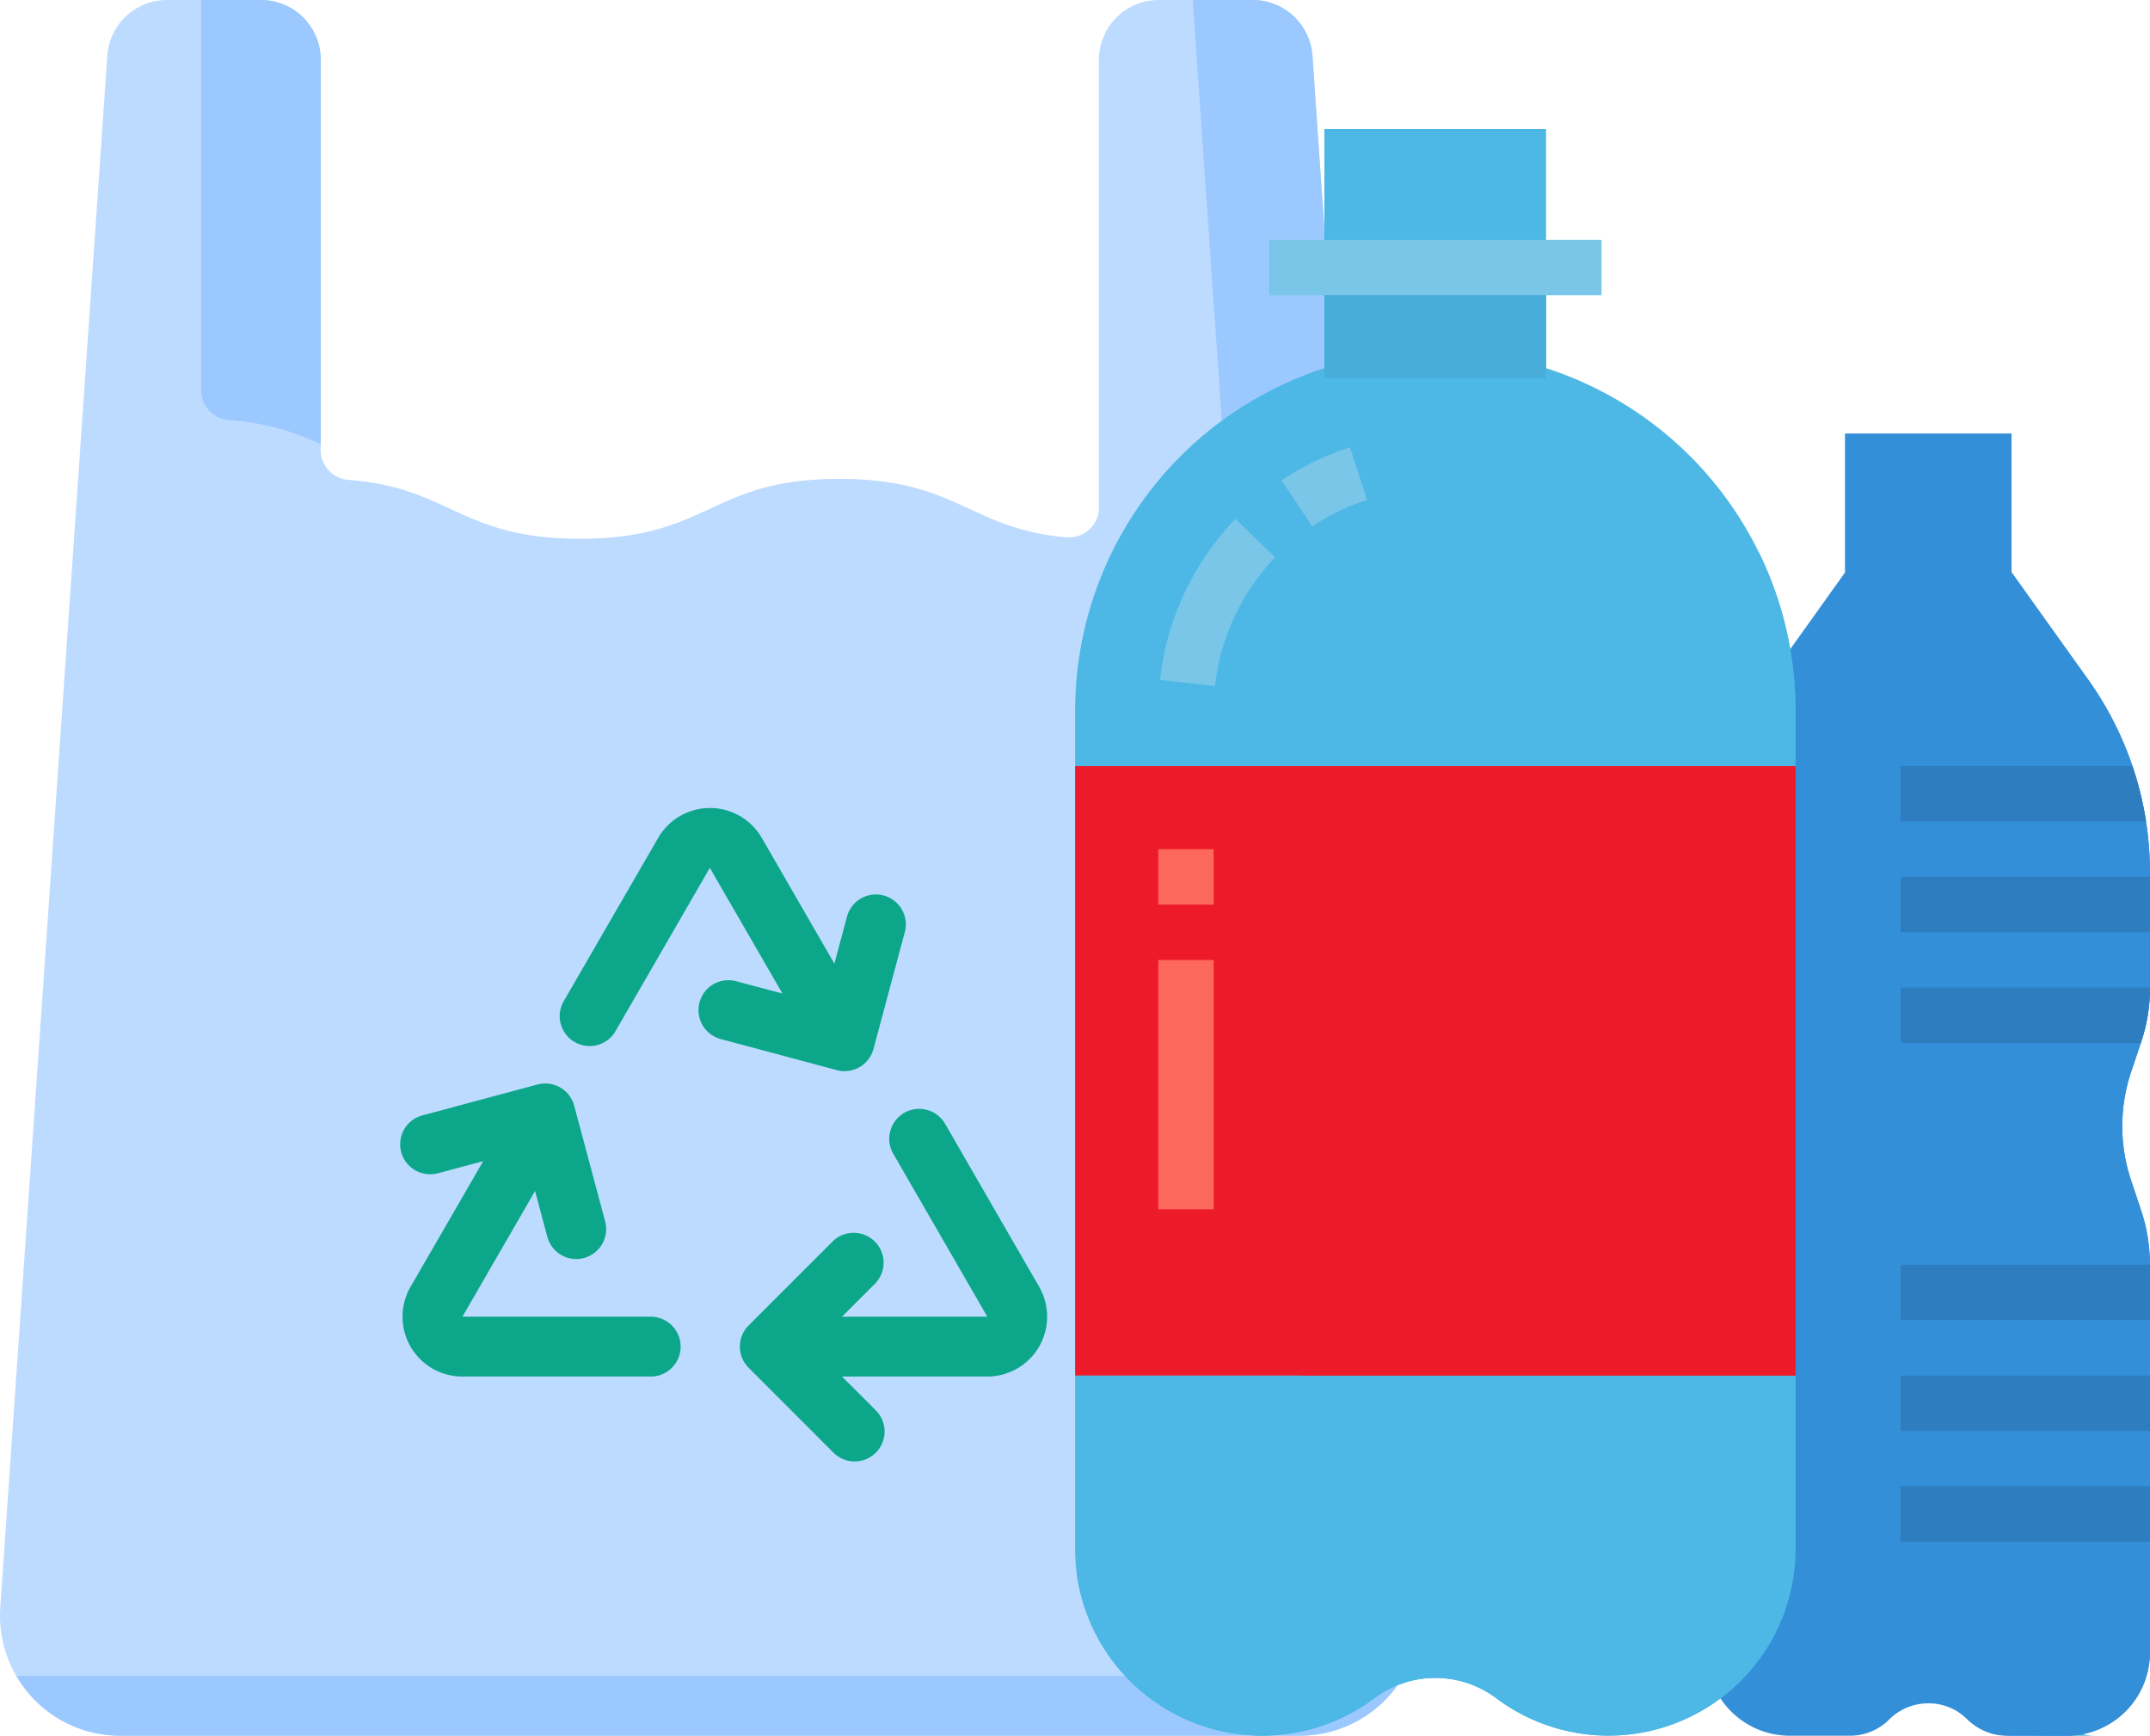 <svg id="icn_story" xmlns="http://www.w3.org/2000/svg" xmlns:xlink="http://www.w3.org/1999/xlink" width="123.845" height="100" viewBox="0 0 123.845 100">
  <defs>
    <clipPath id="clip-path">
      <rect id="Rectangle_600" data-name="Rectangle 600" width="123.845" height="100" fill="none"/>
    </clipPath>
  </defs>
  <g id="Group_523" data-name="Group 523" clip-path="url(#clip-path)">
    <path id="Path_2708" data-name="Path 2708" d="M75.6,3.214A3.449,3.449,0,0,0,72.147,0h-5.4A3.448,3.448,0,0,0,63.3,3.448V29.231a1.724,1.724,0,0,1-1.719,1.73,1.291,1.291,0,0,1-.139,0c-5.676-.519-6.291-3.371-13.088-3.371-7.467,0-7.467,3.448-14.944,3.448-6.9,0-7.424-2.931-13.328-3.389a1.724,1.724,0,0,1-1.608-1.714V3.448A3.448,3.448,0,0,0,15.031,0h-5.4a3.448,3.448,0,0,0-3.45,3.214L.016,92.617A6.914,6.914,0,0,0,6.452,99.98c.153.01.306.015.46.016h67.96a6.915,6.915,0,0,0,6.912-6.919,4.41,4.41,0,0,0-.016-.46Z" fill="#bddbff"/>
    <path id="Path_2709" data-name="Path 2709" d="M75.6,3.214A3.449,3.449,0,0,0,72.147,0H68.7l6.174,89.169a6.915,6.915,0,0,1-6.436,7.363c-.153.01-.306.015-.46.016H.946A6.883,6.883,0,0,0,6.908,100H74.873a6.916,6.916,0,0,0,6.912-6.919c0-.154-.005-.307-.016-.46Z" fill="#9bc9ff"/>
    <path id="Path_2710" data-name="Path 2710" d="M13.192,24.2a14.48,14.48,0,0,1,5.288,1.4V3.448A3.448,3.448,0,0,0,15.032,0H11.583V22.483A1.725,1.725,0,0,0,13.192,24.2" fill="#9bc9ff"/>
    <path id="Path_2711" data-name="Path 2711" d="M37.442,75.86H26.636l4.185-7.241.707,2.64a1.724,1.724,0,0,0,1.665,1.279,1.691,1.691,0,0,0,.447-.061,1.724,1.724,0,0,0,1.218-2.112L33.074,63.7a1.724,1.724,0,0,0-2.112-1.218L24.3,64.27a1.725,1.725,0,0,0,.876,3.336l.017,0,2.641-.709L23.65,74.136a3.447,3.447,0,0,0,2.986,5.172H37.442a1.724,1.724,0,1,0,.08-3.448h-.08" fill="#0ca68a"/>
    <path id="Path_2712" data-name="Path 2712" d="M59.857,74.133l-5.4-9.356a1.724,1.724,0,0,0-3.019,1.667l.033.057,5.4,9.358H48.5l1.935-1.934A1.724,1.724,0,0,0,48,71.487l-4.878,4.877a1.724,1.724,0,0,0,0,2.438L48,83.683a1.724,1.724,0,1,0,2.438-2.438L48.5,79.307h8.369a3.448,3.448,0,0,0,2.986-5.174" fill="#0ca68a"/>
    <path id="Path_2713" data-name="Path 2713" d="M48.65,61.711a1.723,1.723,0,0,0,1.665-1.278L52.1,53.771a1.724,1.724,0,1,0-3.306-.978c-.009.028-.016.057-.024.086l-.707,2.64L43.88,48.273a3.448,3.448,0,0,0-5.968,0L32.5,57.632A1.725,1.725,0,0,0,35.4,59.5c.029-.046.056-.092.082-.14L40.888,50l4.184,7.241-2.633-.7a1.724,1.724,0,0,0-.96,3.312c.022.007.044.013.067.018l6.662,1.784a1.687,1.687,0,0,0,.442.059" fill="#0ca68a"/>
    <path id="Path_2714" data-name="Path 2714" d="M114.46,98.639A4.762,4.762,0,0,0,117.79,100h2.918a3.188,3.188,0,0,1-2.257-.935,3.193,3.193,0,0,0-3.991-.421" fill="#48add9"/>
    <path id="Path_2715" data-name="Path 2715" d="M122.753,61.775a9.834,9.834,0,0,0,0,6.22l.587,1.76a9.806,9.806,0,0,1,.5,3.11V95.208A4.79,4.79,0,0,1,119.057,100h-3.465a3.167,3.167,0,0,1-1.223-.244,3.227,3.227,0,0,1-.894-.562c-.049-.043-.1-.086-.141-.13a1.665,1.665,0,0,0-.138-.129c-.08-.07-.162-.136-.247-.2-.044-.034-.092-.064-.136-.092a3.2,3.2,0,0,0-3.992.424,3.19,3.19,0,0,1-2.257.935H103.1a4.789,4.789,0,0,1-4.789-4.788V72.865a9.834,9.834,0,0,1,.5-3.109L99.4,68a9.834,9.834,0,0,0,0-6.22l-.587-1.759a9.844,9.844,0,0,1-.505-3.11V50.274a19.159,19.159,0,0,1,3.566-11.127l4.415-6.181V24.987h9.575v7.979l4.413,6.178a19.14,19.14,0,0,1,3.568,11.13v6.632a9.815,9.815,0,0,1-.5,3.11l-.028.081Z" fill="#348fd9"/>
    <path id="Path_2716" data-name="Path 2716" d="M123.844,50.274v6.632a9.819,9.819,0,0,1-.506,3.112l-.027.079-.558,1.678a9.834,9.834,0,0,0,0,6.22l.587,1.759a9.817,9.817,0,0,1,.5,3.111V95.208A4.79,4.79,0,0,1,119.057,100h-3.192a4.01,4.01,0,0,1-2.387-.806,1.792,1.792,0,0,1-.141-.13,1.836,1.836,0,0,0-.138-.129c-.08-.07-.162-.136-.247-.2-.046-.032-.092-.064-.138-.092a4.76,4.76,0,0,0,1.456-3.429V72.865a9.789,9.789,0,0,0-.5-3.111L113.179,68a9.833,9.833,0,0,1,0-6.22l.558-1.678.028-.081a9.844,9.844,0,0,0,.5-3.11V50.274A19.141,19.141,0,0,0,110.7,39.143l-4.412-6.177V24.987h9.575v7.979l4.414,6.178a19.138,19.138,0,0,1,3.566,11.13" fill="#348fd9"/>
    <path id="Path_2717" data-name="Path 2717" d="M123.618,47.33H109.482V44.138h13.354a19.262,19.262,0,0,1,.782,3.192" fill="#2d7dbf"/>
    <rect id="Rectangle_591" data-name="Rectangle 591" width="14.363" height="3.192" transform="translate(109.481 50.522)" fill="#2d7dbf"/>
    <path id="Path_2718" data-name="Path 2718" d="M123.844,56.9a9.818,9.818,0,0,1-.506,3.112l-.027.08h-13.83V56.9Z" fill="#2d7dbf"/>
    <rect id="Rectangle_592" data-name="Rectangle 592" width="14.363" height="3.192" transform="translate(109.481 72.865)" fill="#2d7dbf"/>
    <rect id="Rectangle_593" data-name="Rectangle 593" width="14.363" height="3.192" transform="translate(109.481 79.249)" fill="#2d7dbf"/>
    <rect id="Rectangle_594" data-name="Rectangle 594" width="14.363" height="3.192" transform="translate(109.481 85.632)" fill="#2d7dbf"/>
    <path id="Path_2719" data-name="Path 2719" d="M103.425,40.947V89.224a10.773,10.773,0,0,1-17.236,8.618,5.853,5.853,0,0,0-7.022,0,10.775,10.775,0,0,1-17.145-7.2,11.158,11.158,0,0,1-.091-1.415V40.947A20.745,20.745,0,0,1,76.286,21.213l0-13.782H89.057V21.21a20.727,20.727,0,0,1,14.368,19.737" fill="#4db7e5"/>
    <path id="Path_2720" data-name="Path 2720" d="M103.425,40.946V89.223a10.773,10.773,0,0,1-17.236,8.618,5.853,5.853,0,0,0-7.022,0,10.775,10.775,0,0,1-17.145-7.2c13.666-9.413,28.248-26.879,39.271-58.859a20.645,20.645,0,0,1,2.132,9.168" fill="#4db7e5"/>
    <path id="Path_2721" data-name="Path 2721" d="M75.583,30.329l-1.768-2.656a16.036,16.036,0,0,1,3.949-1.907l.981,3.038a12.906,12.906,0,0,0-3.162,1.525" fill="#79c6e8"/>
    <path id="Path_2722" data-name="Path 2722" d="M69.989,39.526l-3.173-.351a16,16,0,0,1,4.339-9.28l2.3,2.212a12.786,12.786,0,0,0-3.468,7.419" fill="#79c6e8"/>
    <rect id="Rectangle_595" data-name="Rectangle 595" width="19.152" height="3.192" transform="translate(73.102 13.815)" fill="#79c6e8"/>
    <rect id="Rectangle_596" data-name="Rectangle 596" width="41.494" height="35.111" transform="translate(61.931 44.138)" fill="#ed1b29"/>
    <rect id="Rectangle_597" data-name="Rectangle 597" width="3.192" height="3.192" transform="translate(66.719 48.926)" fill="#fc685b"/>
    <rect id="Rectangle_598" data-name="Rectangle 598" width="3.192" height="14.363" transform="translate(66.719 55.309)" fill="#fc685b"/>
    <rect id="Rectangle_599" data-name="Rectangle 599" width="12.764" height="4.788" transform="translate(76.294 17.007)" fill="#48add9"/>
    <path id="Path_2723" data-name="Path 2723" d="M103.425,44.138V79.249H74.972c7.592-8.3,15.039-19.642,21.6-35.111Z" fill="#ed1b29"/>
  </g>
</svg>
